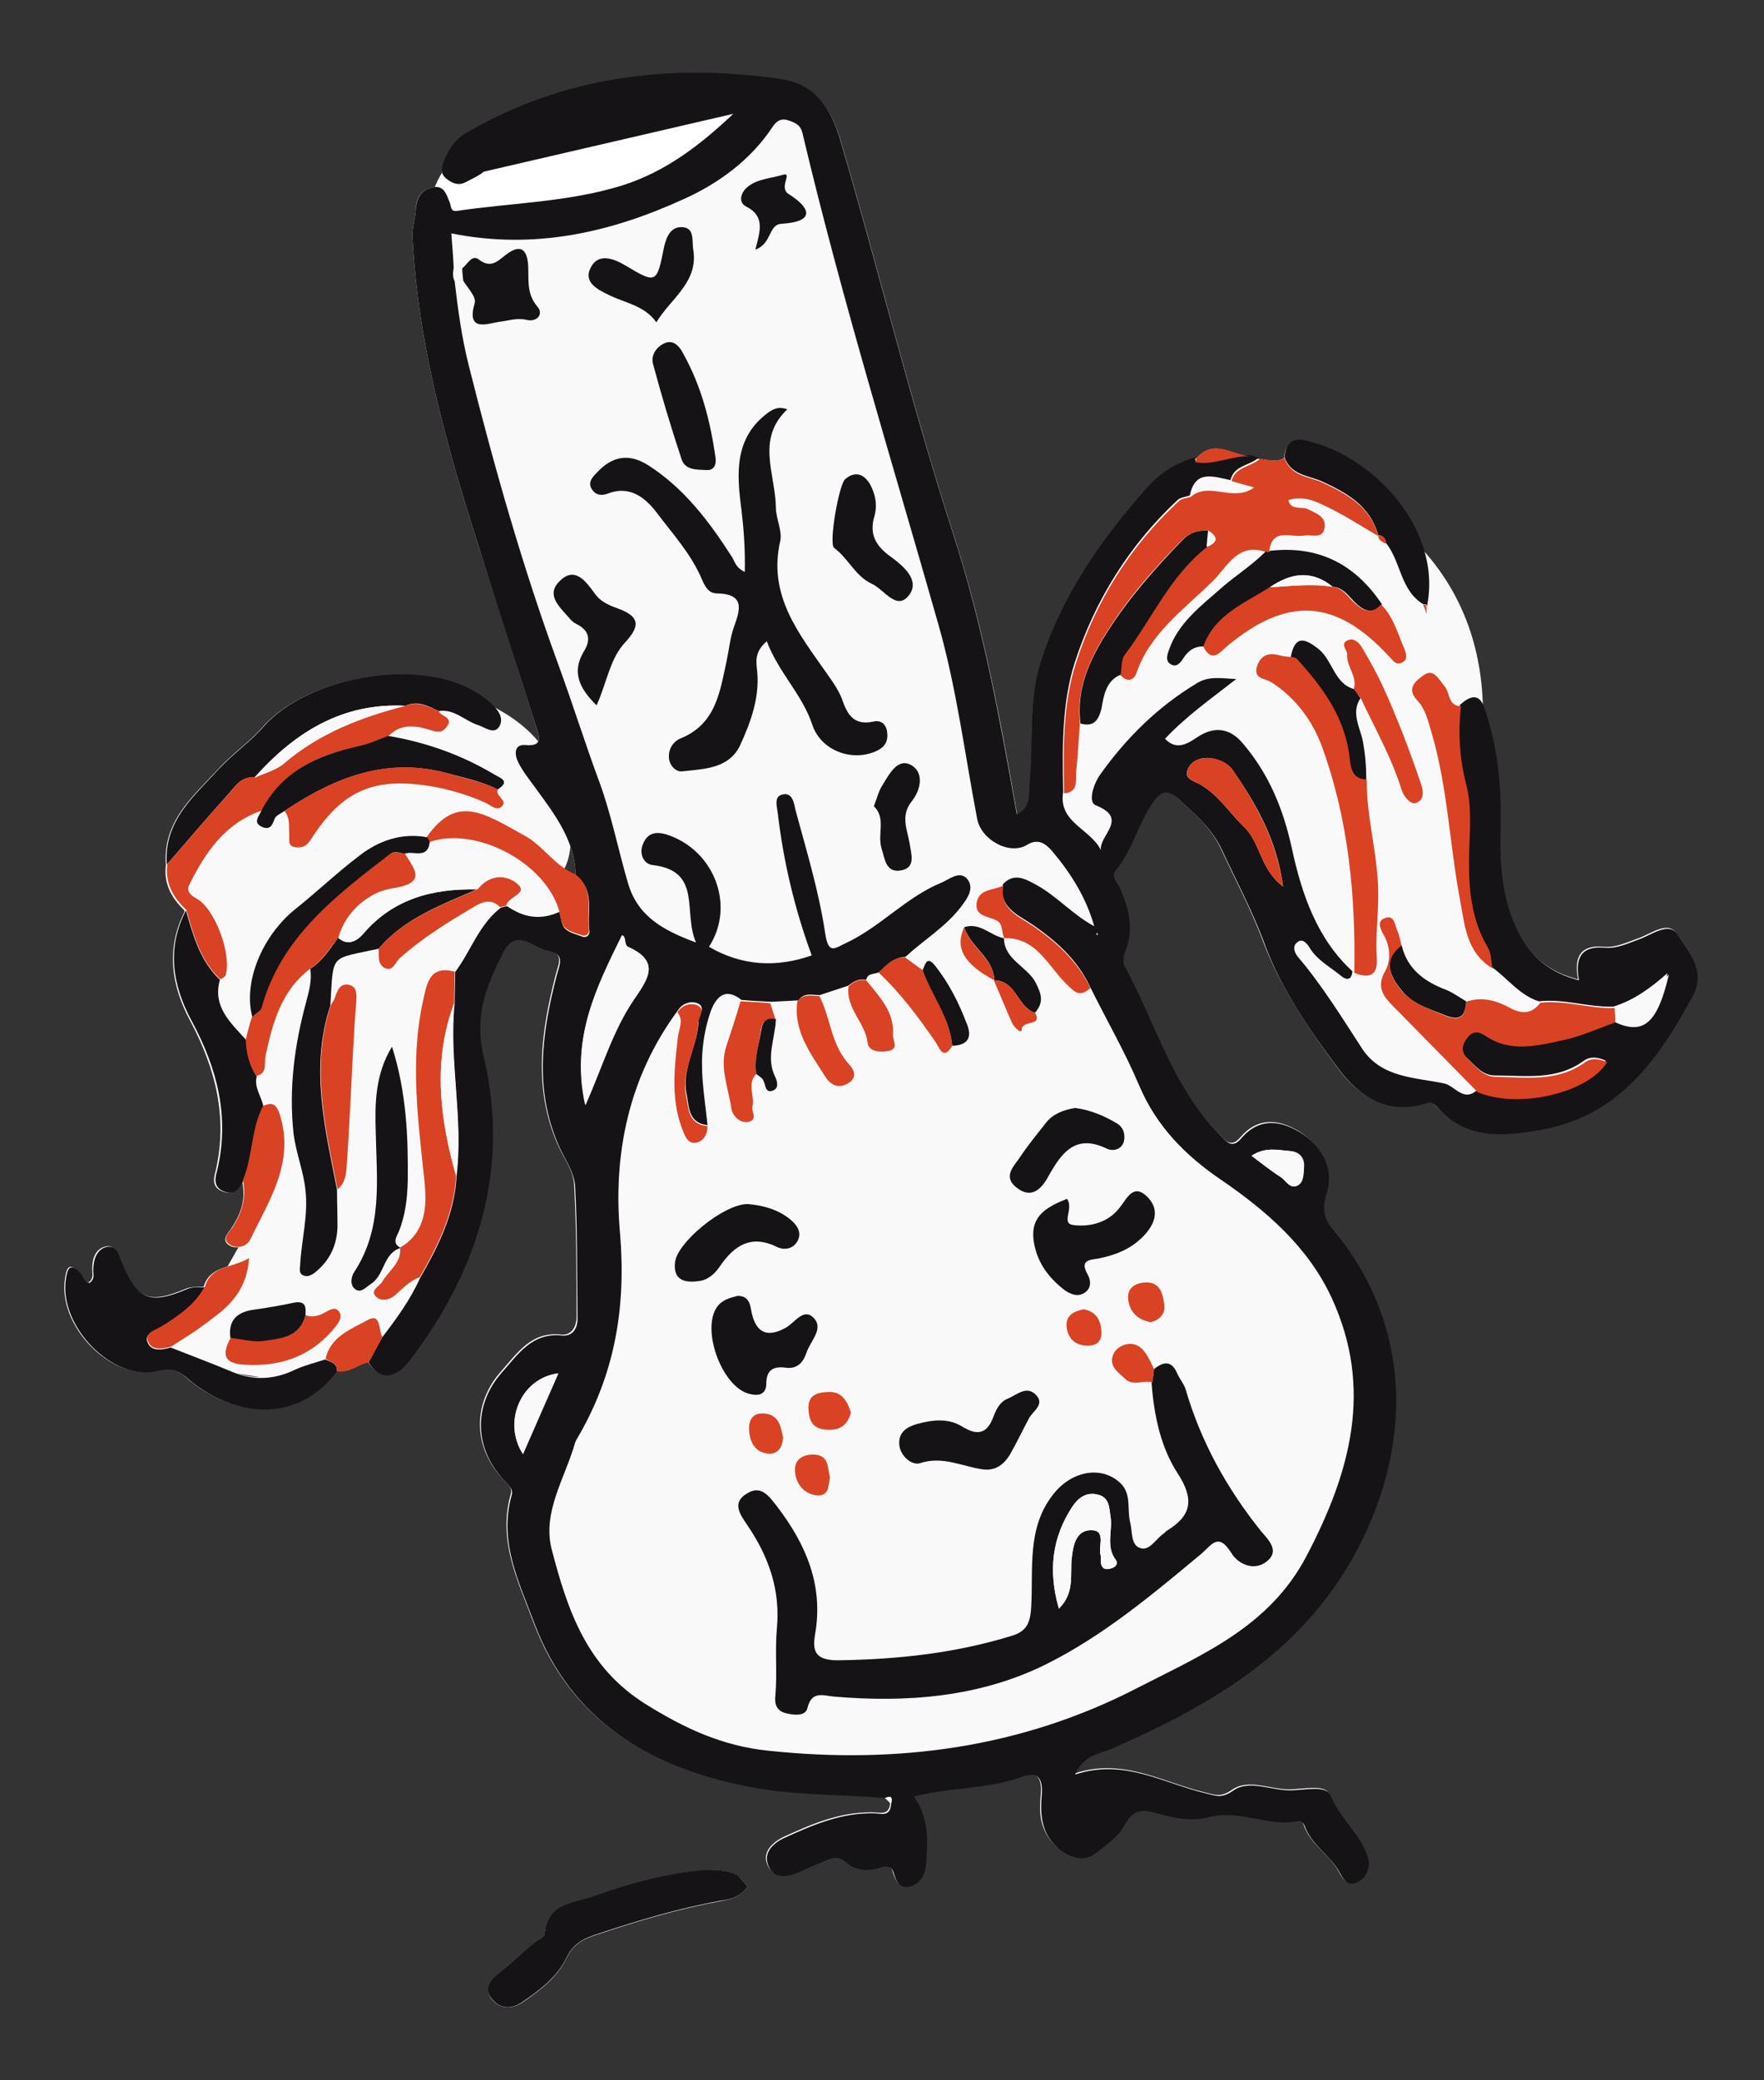 <svg xmlns="http://www.w3.org/2000/svg" xmlns:xlink="http://www.w3.org/1999/xlink" id="Calque_1" x="0px" y="0px" viewBox="0 0 369 435" style="enable-background:new 0 0 369 435;" xml:space="preserve"><rect x="0" y="0" width="369" height="435" fill="#333333" stroke="none"/><style type="text/css">	.st0{fill:#FFFFFF;}	.st1{fill:#F9F9F9;}	.st2{fill:#151315;}	.st3{fill:#D94223;}</style><g>	<path class="st0" d="M89.9,42.9c0,0,2.2-22.6,40.6-20.7s29.4-0.1,29.4-0.1l-5.7,7.7C154.2,29.8,100.5,55.1,89.9,42.9z"></path>	<path class="st1" d="M220.3,153l28-46l30.4-5.1c0,0,36.7,12.3,30.9,56.7c-5.6,42.5,18.8,49.2,18.8,49.2l-7.9,11l-10.6,13l-9.5-3.6  l-14.4-1.7l-11.5-16.6l-8.6-23.6l-20.2-27.7l-16.1,24.3l-11.6-12.3L220.3,153z"></path>	<polygon class="st1" points="47.1,219.9 116.8,183.4 103.5,197.7 97.8,209.3 99.9,240.4 82.4,283.4 61.2,289.1 36.4,285.1   31.2,278.9 45.7,268.2 55,251.8  "></polygon>	<path class="st1" d="M78.2,141.4c0,0,30.4,1.3,37.7,19.1s0.9,22.9,0.9,22.9L55,219.9l-10.8-6.5l-7.7-31.3L78.2,141.4z"></path>	<g>		<path class="st1" d="M63.9,275c0.1-1.6,0.1-3-2.2-2.5c-2.9,0.6-5.7,1.1-8.6,1.5c-3.5,0.5-5.3,2.2-4.8,5.9c-2.2,3.7-1.3,5.5,3,5.7   c7,0.3,13.1-1.5,18-6.9c1.2-1.3,2.5-2.8,1.7-4.1c-0.9-1.6-2.6,0-3.9,0.5C66,275.3,65,275.5,63.9,275z M283.2,144.1   c-4.1-1.3-4.4-5.9-7.3-8.3c-2.9-2.4-5-3.1-5.9,1.6c-0.7-0.1-1.5-0.1-2.2-0.3c-2.2-0.6-4-0.4-4.9,2.1c-1,2.9,1.7,2.7,3,3.5   c5.1,3.4,8.6,8.2,10.6,13.6c5.5,15.2,7,31.1,6.7,47.2c-7.5-6.9-10.7-16.3-12.7-25.5c-1.9-8.4-4.8-15.7-10.2-22.1   c-2.8-3.3-6.1-3.9-9.7-1.4c-2.2,1.5-4.4,2.7-6.7,0.3c4.4-4.8,9.7-8.5,14.9-12.5c-2.9-0.1-5.6-0.7-8.1,0.8   c-8.1,4.9-14.8,11.4-20.3,19.1c-1.4,1.9-2.6,5.9-1,6.5c7,2.8,0.5,6.3,1.1,9.4c-2.2-4.4-9-5.7-7.9-12.2c3-0.2,2.4-2.7,2.6-4.5   c0.4-3.4,0.5-6.8,0.8-10.2c2.8,0.8,3.8-0.6,4.3-3.2c0.5-2.7,0.9-5.8,4-7.1c1.3,1.5,2.8,1.4,3.4-0.3c2.9-8.5,10.3-13.4,16.1-19.4   c2.7-2.8,5.1-8,10.9-6c-3,3.1-6.7,5.3-9.9,8.1c-4.1,3.6-8.7,7.1-10.6,12.7c-0.4,1.2-0.6,2.3,0.4,2.9c1.2,0.7,2.1-0.4,2.6-1.2   c1.1-1.7,2.4-2.6,4.4-2.5c1.6,3.3,3.2,1.6,5,0.1c12.7-10.7,22.7-10,33.9,2c0.7,0.8,1.4,2,2.7,1.4c1.5-0.8,0.9-2.1,0.4-3.3   c-1.3-3.1-2.2-6.4-4.7-8.9c-5.6-8.5-13.3-12.4-23.5-11.2c0.6-5.1,4.6-2.8,7.3-3.3c1.6-0.3,4.1,0.9,4.3-1.8c0.2-2.1-1.9-3-3.5-3.7   c-1.4-0.6-3.5,0.5-4.1-1.9c2.9-1,5.5,0.1,7.9,1.3c3.7,1.8,7.3,4.1,10.9,6.2l0-0.1c0.1,1,0.7,1.5,1.6,1.8c3.2,4,3,10,7.9,12.9   c0.2,0.6,0.5,1.3,0.7,1.9c0-0.5,0-1,0-1.5c3.3-16.3-11.4-31.7-25.5-34.8c-2.8-0.6-4.1,0.9-4.3,3.5c-1.7,1-3.5,0.3-5.2,0.2   c-0.6-0.2-1.1-0.3-1.7-0.5c-3.8-0.1-7.7-3.9-11.4,0.3c-4,1.1-7.5,3.2-10.1,6.2c-9.7,10.9-18,22.7-22.5,37   c-2.6,8.2-1.4,16.5-2.2,24.7c-0.2,2.5,0.4,5.3-2.7,6.8c-3.5-19.8-7.1-39.5-13.3-58.6c-8.8-27.2-15.5-54.9-23.6-82.3   c-1.9-6.5-5-11.8-12.6-12.9c-23.1-3.4-45.2-0.6-65.7,11.3c-2.1,1.2-3.5,3.2-4.5,5.5c-0.6,1.4-1.2,2.8,0.3,4c1.2,1,2.5,1.6,4.1,0.8   c1.3-0.7,2.7-1.3,3.8-2.2c15.3-13.1,33.7-12.4,52.1-12.3c-6.9,6.5-14.1,12.1-23.3,15c-11.3,3.5-23,3.6-34.5,5.3   c-1.4,0.2-1.2-0.9-1.5-1.7c-0.7-1.7-1.2-3.8-3.7-3.2c-2.2,0.5-3.3,2.1-3.4,4.4c-0.1,2-0.8,4-0.7,6c1.1,22.5,7.2,43.9,14,65.2   c4,12.4,8,24.8,11.9,37.3c0.5,1.7,1.6,4.1-2.3,3.7c-2.4-0.2-2.4,2-1.5,3.6c1,1.9,2.4,3.7,3.7,5.5c4,5.5,8.2,11,8.3,18.2   c-4.2-1.6-6.5-5.8-10.3-7.9c-9-5-14.3-8.7-20.7,0.1c-5.4-1.1-10.2,0.7-14.4,3.8c-4.6,3.5-8.8,7.5-13.3,11.1c-7,5.6-11,15.4-9,22.6   c-0.4,1.6-0.8,3.2-1.3,4.7c-3.2-3.6-7-6.9-5.5-12.6c0.4-0.3,1-0.5,1.1-0.9c1.3-4.1-2.2-13.9-6.1-16c-1.5-0.8-2.1-1.7-1.5-2.9   c3.4-6.7,7.5-12.9,15.2-15.5c-0.5,1.2-2,2.6,0.2,3.5c1.7,0.7,2-0.6,2.5-1.9c0.3-0.7,1.3-1,2-1.5c1.2,1.4,0.9,3.1,1,4.7   c0.1,1.2-0.5,2.8,1.5,2.9c1.2,0.1,2.1-0.2,3-1.6c6.7-10.5,13.4-13.2,25.6-11.1c3.9,0.7,7.5,1.8,11,3.4c1.1,0.5,2.4,1.8,3.5,0.6   c1-1.2-1.5-2-0.9-3.4c2.8-1.8,0.5-2.4-0.8-3.2c-6.8-4.1-14.2-6.7-22.1-8c2.5-2.5,5.6-2.1,8.5-1.3c1.6,0.5,2.8,0.8,3.7-0.7   c1.4-2.1-1.3-2.1-1.7-3.2c3.2-0.5,5.4,2,8.1,2.9c1.5,0.5,3.4,2.1,4.5,0.4c1.2-1.9-0.4-3.8-1.9-5.1c-1.2-1.1-2.7-2-4.1-2.8   c-12-6.4-34.3-2.4-43.3,7.9c-2.8,3.2-6.4,5.6-9.2,8.7c-5.3,5.7-11.7,11-11,20.1c-0.5,3.9,1.2,7,4,9.6c-4.1,7.9-2.8,15.8,1.1,23   c5.3,10,7.9,20.2,5.3,31.4c-0.4,1.5-0.8,3.3,1.3,4.2c2.4,1,3.3-0.5,4.2-2.2c0.9,3.6-0.1,6.8-2.1,9.8c-0.6,1-2.4,2.5-0.6,3.7   c1.4,0.9,3.5,0.5,4.3-1.2c3.9-8.1,9.2-15.9,6.2-25.8c-0.7-2.3-1.4-3.1-3.6-2c-0.3-2.1-2-4-1.4-6.3c2.3-0.5,1.6-2.4,1.9-3.9   c1.4-7,3.3-13.9,9.5-18.5c0.4,2.4-0.3,4.7-0.9,7.1c-2.4,9-3.6,18-2.6,27.3c0.4,4.1,2.1,7.8,2.5,11.9c0.5,5.2-0.8,10.3-1.1,15.4   c-0.1,0.9-0.5,1.9,0.6,2.4c0.9,0.5,1.8,0,2.5-0.6c3-2.5,4.6-5.7,4.7-9.6c0-2.6-0.1-5.2-0.1-7.7c2-1.6,1.8-3.9,2-6   c0.5-7.3,0.8-14.6,1.2-21.9c0.2-3.7,0.4-7.3,0.7-11c0.1-1.5,0.3-3.3-1.3-3.8c-2-0.6-2.7,1.2-3.2,2.8c-0.2,0.5-0.5,1-0.8,1.4   c0.7-11.1-0.4-9.6,10.1-11.9c0,1.4-0.3,3.2,1.3,3.9c1.9,0.9,2.3-1.1,3.2-2c4.7-4.3,10.1-7.6,15.6-10.8c1.8-1.1,3.7-1.7,5.4,0.1   c-4.6,3.5-6.3,9.1-9.6,13.5c-5.4-1.3-5.8,2.5-6.6,6.1c-2.8,12.6-1,25.2,0.3,37.8c0.5,4.9,0.4,10.6-5.1,13.8   c-1.6-0.9-0.9-2-0.4-3.3c1.4-3.4,1.8-7,1.9-10.7c0.2-9.3-0.3-18.6-3.3-28c-3.5,5.8-3.6,11.9-3.4,17.9c0.3,10,1.6,20.1-4.5,29.2   c-0.6,0.8-1,2.7,0.2,3.6c1.3,0.9,2.3-0.4,3.3-1.1c2.8-1.9,2.5-6.3,6-7.5c0.3,3.1-2.4,4.7-3.7,7c-0.6,1-2.6,1.8-1.4,3.1   c1,1.1,2.8,0.7,4-0.2c1.7-1.4,3.1-3.1,5.2-3.8c-2,4.5-4.9,8.5-7.9,12.4c-0.9-1.4-0.2-5.2-3.2-3.5c-3.4,1.9-7.7,3.4-8.7,8.1   c-2.1,0.7-4.3,1.2-6.2,2.1c-4.4,2.1-8.7,2.4-13.2,0.5c-4.3-1.8-8.6-3.4-12.9-5.1c2.9-1.9,5.8-3.7,8.6-5.7c4.1-3,7.4-6.6,7.8-12.7   c-3.6,2.1-7.9,1.5-9.2,5.9c-1.2,0.1-2.4-0.1-3.7,0.4c-7.8,3.3-10.3,2.2-13.5-5.3c-0.7-1.6-1.1-4.1-3.4-3.5   c-2.1,0.5-2.8,2.7-2.7,4.9c0,0.9,0.3,1.8-0.8,2.6c-1.2-0.1-1.3-1.4-2-2.2c-2.1-2.2-2.6-0.7-2.9,1.3c-1.6,9.9,9.6,21.6,19.1,19.3   c3-0.7,4.4-0.2,6.5,1.7c8.5,7.3,22.1,10.2,31.1-1.6c2.5,0.4,4.4-1.4,6.6-2c2.2,3.7,5.5,3.7,8.7-0.5c14.3-18.8,20.9-40.1,15.4-63.3   c-2.1-8.8,0.6-14.9,4-21.8c2.7-5.5,6.3-1,9.4-0.5c3.8,0.7,2.4,3,1.8,5.4c-3,11.7-4.7,23.4,0.4,35.2c1.2,2.8,3.4,5.6,3.5,8.6   c0.5,9.2,0.5,18.4,0.5,27.6c0,2-1,3.9-3.2,3.7c-6.3-0.7-9.2,3.9-12.6,7.7c-6.2,7-5.8,16.4,0.9,23c0.9,0.9,1.5,1.5,1.1,2.8   c-2.7,9.7,1.6,18.1,4.8,26.7c7.6,20.2,23.5,29.7,43.6,33.9c9.8,2.1,19.8,1.8,29.7,2.6c0.4,0.4,0.9,0.8,1.3,1.3   c-0.2,2.7-2.2,1.9-3.7,1.9c-6.7-0.1-12.6,2.4-18.5,5.1c-2.5,1.2-4.7,3.3-3.4,6c1.4,2.9,4.3,2.2,6.8,1c1.7-0.8,3.4-1.5,5.1-2.2   c1.3-0.5,2.6-1.1,4,0.2c2.1,1.8,4.6,2.2,7.3,1.3c1.3-0.4,2.5-0.7,3,1.2c0.5,1.7,1.4,3.3,3.4,2.7c2.2-0.6,3.1-2.4,3.3-4.6   c0.4-4.8,0.7-9.6-2.5-14.2c7.7-1.9,15.3-1.4,22.2-4c3.9-1.4,4.8,0.4,4.5,3.9c-0.2,2.4-0.3,4.8,0.7,7.1c1.8,4.6,7.3,7.3,10.4,5   c2.3-1.8,5-3.6,6.3-6.1c1.8-3.4,3.8-3.2,6.7-2.4c3.6,1,7.3,1.7,10.9,0.8c6.4-1.7,12.4,2.3,18.8,0.8c0.3-0.1,1,0.5,1.2,1   c1.3,3.9,4.9,5.9,7,9.2c0.9,1.5,1.7,3.8,4.1,2.6c2-1,2.7-3.4,2.1-5.3c-1.6-4.9-5.8-8.2-7.9-13c-0.9-2-5.5-0.9-8.4-0.9   c-4,0-8.5-2.3-11.9,0.1c-2.4,1.7-3.7,1-5.8,0.5c-8.8-2.1-17-7.3-27.2-3.9c1.8-4.3,5.3-4.4,7.9-5.5c19.5-8.6,37.5-18.8,49-37.8   c13.1-21.7,15.2-48.7-2.9-70.7c-1.9-2.4-2.4-4.4-1.4-7.5c1.7-4.9-0.8-10-5.9-13c-4.1-2.4-8.4-2.7-11.9,1.4   c-2.1,2.5-3.3,0.5-4.7-0.9c-9.8-9.8-13.3-23.2-19.7-35c-0.4-0.8-0.2-2.2,0.1-3.2c1.8-4.5,0.8-8.7-1-12.9c-0.6-1.3-2.1-2.6-1-4   c3.6-4.4,4.7-10,8-14.5c1.6-2.2,3-2.4,4.9-0.6c3.5,3.2,7.2,6.3,9.3,10.8c3,6.5,6.4,12.8,8.9,19.6c3.6,9.5,9.4,17.9,15.4,26.1   c4.3,5.9,10.2,9.8,18.2,7.4c1-0.3,1.6-0.4,2.2,0.4c6.2,7.3,14.2,6.4,22.4,5c16.1-2.9,24.3-14.8,31.4-27.9c2.8-5.2-0.7-9.4-3.3-13   c-1.8-2.6-5.4,0.3-8.1,1.2c-2.3,0.8-4.5,1.9-6.9,1.7c-5-0.5-6.4,2.1-5.5,6.8c-6-1.5-9.9-4.7-12.5-9.7c-3.7-7-4.1-14.4-3.9-22.1   c0.2-7.8-0.5-15.5-2.7-23c-0.8-2.7-1.6-6.6-5.8-2.8c-2.9-0.1-2.1-3-3.4-4.4c-1.2-1.3-2.1-3.7-4.2-2.1c-1.6,1.1-3.8,2.7-1.3,5.3   c1.7,1.8,2.2,4.2,2.9,6.5c3.4,11.5,3.8,23.5,6,35.1c1,5.3,1.3,11.2,6.8,14.4c3.3,2.3,5.8,5.9,9.9,7.2c-1.7,2.3-3.7,2.4-6.1,1.1   c-2.9-1.6-6-2.5-9.4-1.4c-1.4-0.8-2.7-1.8-4.2-2.4c-4.6-1.7-8.1-4.3-9.3-9.3c-0.3-1-0.5-2.1-0.9-3.1c-0.6-1.2-0.6-3.5-2.6-2.7   c-1.9,0.7-0.9,2.4-0.2,3.6c1.4,2.4,1.4,5.4,0.3,7.4c-2,3.5-0.4,5.4,1.8,7.6c5.9,5.9,11.7,11.9,17.5,17.8c-2.7,2.3-4.5-1.1-6.6-1.5   c-6-1.3-13.1-1-17.2-7.2c-4.3-6.5-8.4-13.2-13.5-19.3c-0.7-0.8-1.1-2.2-0.2-3c1.2-1,2.1,0.1,2.6,1c1.6,2.6,4.2,4,6.4,5.8   c0.9,0.7,2.4,1.6,2.6-0.8c3.1,1.3,5.1,0.7,4.7-3.1c-0.4-4.3,0.2-8.6,0.3-12.9c0.1-8.3-2.5-16.2-2.4-24.4c0-2.7-0.2-5.2-0.7-7.9   c-0.5-2.8-2.7-6-0.5-9.1c3,6.4,6.5,12.5,8.6,19.3c0.4,1.4,1.9,3,3,2.7c1.6-0.5,1.7-2.2,1-4.1c-2.3-6.9-4.9-13.6-7.9-20.2   c-1.3-2.8-2.8-5.5-4.4-8.2c-0.7-1.1-1.8-2.2-3.2-1.4c-1.3,0.7,0.1,1.9,0.1,2.8C281.7,139.4,284.1,141.4,283.2,144.1z M156.4,394.5   c-0.8-0.8-1.4-1.8-2.3-2.3c-2.2-1.2-4.5-1.3-7-1c-7.8,0.7-15.2,2.7-22.5,5.3c-4.3,1.5-10.2,1.3-10.7,8.2c0,0.7-1.7,1.3-2.5,2   c-2.4,2-4.8,4-7.1,6.1c-1.6,1.4-3,3.2-1.5,5.2c1.7,2.1,4.1,2.3,6.4,0.8c3.7-2.5,7.4-5.3,9.3-9.3c1.5-3.1,3.7-4.1,6.6-5   c8.4-2.8,16.8-5.3,25.5-6.9C152.6,397.2,154.9,396.8,156.4,394.5z"></path>		<path class="st2" d="M101.2,35.9c-1.1,0.9-2.5,1.5-3.8,2.2c-1.5,0.8-2.9,0.2-4.1-0.8c-1.4-1.2-0.9-2.5-0.3-4   c1-2.3,2.4-4.3,4.5-5.5c20.5-11.9,42.6-14.6,65.7-11.3c7.6,1.1,10.7,6.4,12.6,12.9c8.1,27.4,14.8,55.1,23.6,82.3   c6.2,19.1,9.8,38.9,13.3,58.6c3.1-1.5,2.5-4.3,2.7-6.8c0.8-8.2-0.3-16.5,2.2-24.7c4.5-14.3,12.8-26.1,22.5-37   c2.7-3,6.1-5.1,10.1-6.2c-0.1,0.2-0.2,0.3-0.2,0.5c0,0.1,0.1,0.4,0.1,0.4c3.9,0.6,7.6-1.5,11.5-1.3c0.6,0.2,1.1,0.3,1.7,0.5   c-1.9,1.7-5.2,1.6-5.9,4.7c-3.5-0.7-7.4-2.3-8.5,3.2c-0.8,0.3-1.9,0.4-2.5,0.9c-10.2,9.5-17.4,21.1-21.6,34.1   c-2.7,8.5-2.6,17.9-2.4,27c-1.1,6.4,5.7,7.7,7.9,12.2c-0.5-3.1,6-6.6-1.1-9.4c-1.7-0.7-0.4-4.6,1-6.5c5.5-7.7,12.1-14.2,20.3-19.1   c2.5-1.5,5.2-0.9,8.1-0.8c-5.1,4-10.4,7.7-14.9,12.5c2.3,2.4,4.5,1.2,6.7-0.3c3.7-2.5,7-1.9,9.7,1.4c5.4,6.4,8.4,13.7,10.2,22.1   c2,9.2,5.2,18.7,12.7,25.5c0,0-0.1-0.1-0.1-0.1c-0.2,2.4-1.7,1.6-2.6,0.8c-2.2-1.8-4.9-3.2-6.4-5.8c-0.6-0.9-1.5-2-2.6-1   c-1,0.8-0.5,2.2,0.2,3c5.1,6,9.2,12.7,13.5,19.3c4.1,6.1,11.2,5.9,17.2,7.2c2.1,0.5,3.9,3.8,6.6,1.5c8.4,3.6,23.2,0.1,27.1-6.3   c-1.6-0.7-3.2-1-4.7,0.1c-5.7,4.1-12.1,3-18.5,3c-2.7,0-4.1-2.1-5.9-3.7c-1.5-1.4-1.4-2.8-0.2-4.4c1.2-1.6,2.4-1.4,3.8-0.5   c5.3,3.6,11,2.1,16.4,0.9c3.7-0.8,7.2-2.4,10.8-3.7c5.8,2.6,8.8,0.3,11.2-10c-3.6,3.2-7.1,5.7-11.3,7c-5.2,0.2-10.3-1.7-15.6-1.1   c-4.1-1.3-6.6-4.9-9.9-7.2c-0.3-1.4-0.3-3-0.9-4.2c-3.5-5.9-4.1-12.3-4-19c0.1-5.1,0.7-10.3-0.6-15.3c-1.4-5.4-1.7-10.8-1.1-16.3   c4.2-3.8,5,0.1,5.8,2.8c2.3,7.5,2.9,15.2,2.7,23c-0.2,7.6,0.2,15.1,3.9,22.1c2.7,5.1,6.6,8.2,12.5,9.7c-0.9-4.7,0.5-7.3,5.5-6.8   c2.4,0.2,4.7-0.9,6.9-1.7c2.7-0.9,6.3-3.8,8.1-1.2c2.5,3.6,6.1,7.8,3.3,13c-7.1,13-15.2,24.9-31.4,27.9c-8.2,1.5-16.2,2.3-22.4-5   c-0.7-0.8-1.2-0.7-2.2-0.4c-8,2.4-13.8-1.5-18.2-7.4c-6-8.1-11.9-16.5-15.4-26.1c-2.5-6.8-5.9-13.1-8.9-19.6   c-2.1-4.5-5.8-7.6-9.3-10.8c-1.9-1.7-3.3-1.6-4.9,0.6c-3.3,4.5-4.4,10.2-8,14.5c-1.1,1.4,0.5,2.7,1,4c1.8,4.2,2.8,8.4,1,12.9   c-0.4,1-0.6,2.4-0.1,3.2c6.4,11.8,9.9,25.1,19.7,35c1.5,1.5,2.6,3.4,4.7,0.9c3.5-4.1,7.8-3.8,11.9-1.4c5.1,2.9,7.5,8,5.9,13   c-1,3.1-0.6,5.1,1.4,7.5c18.1,22,16,48.9,2.9,70.7c-11.5,19-29.5,29.2-49,37.8c-2.7,1.2-6.1,1.3-7.9,5.5   c10.2-3.4,18.4,1.8,27.2,3.9c2.1,0.5,3.4,1.2,5.8-0.5c3.3-2.4,7.9-0.1,11.9-0.1c2.9,0,7.5-1.1,8.4,0.9c2.1,4.8,6.3,8.1,7.9,13   c0.6,1.9,0,4.2-2.1,5.3c-2.4,1.2-3.2-1.1-4.1-2.6c-2.1-3.3-5.7-5.4-7-9.2c-0.1-0.4-0.8-1-1.2-1c-6.3,1.4-12.4-2.5-18.8-0.8   c-3.7,1-7.4,0.2-10.9-0.8c-2.9-0.8-5-0.9-6.7,2.4c-1.3,2.5-4,4.3-6.3,6.1c-3.1,2.4-8.6-0.4-10.4-5c-0.9-2.3-0.9-4.7-0.7-7.1   c0.3-3.6-0.6-5.4-4.5-3.9c-7,2.5-14.5,2-22.2,4c3.2,4.6,2.9,9.4,2.5,14.2c-0.2,2.2-1.1,4-3.3,4.6c-2.1,0.6-3-1.1-3.4-2.7   c-0.5-1.8-1.7-1.6-3-1.2c-2.7,0.9-5.2,0.5-7.3-1.3c-1.5-1.3-2.7-0.7-4-0.2c-1.7,0.7-3.4,1.4-5.1,2.2c-2.5,1.2-5.5,1.9-6.8-1   c-1.3-2.8,0.9-4.9,3.4-6c5.9-2.7,11.8-5.2,18.5-5.1c1.5,0,3.5,0.9,3.7-1.9c0.4-1.4,0.1-1.9-1.3-1.3c-9.9-0.8-19.9-0.5-29.7-2.6   c-20.1-4.2-36-13.8-43.6-33.9c-3.2-8.6-7.5-17-4.8-26.7c0.4-1.2-0.3-1.9-1.1-2.8c-6.7-6.6-7.1-16-0.9-23c3.4-3.8,6.3-8.4,12.6-7.7   c2.3,0.2,3.3-1.7,3.2-3.7c-0.1-9.2,0-18.4-0.5-27.6c-0.2-3-2.3-5.8-3.5-8.6c-5.1-11.8-3.4-23.5-0.4-35.2c0.6-2.4,2-4.7-1.8-5.4   c-3.2-0.6-6.7-5-9.4,0.5c-3.4,6.8-6.1,13-4,21.8c5.5,23.2-1.1,44.5-15.4,63.3c-3.2,4.2-6.5,4.2-8.7,0.5c1-1.8,1.9-3.6,2.9-5.3   c3-3.9,5.9-7.9,7.9-12.4c3.8-6.6,7.2-13.4,7.6-21.2c1.5-12-1.6-24-0.4-36.1c0-2.2,0.1-4.4,0.1-6.6c3.3-4.4,5-10,9.6-13.5   c0.4-0.1,0.8-0.2,1.3-0.3c3.4,2.4,7,3,10.9,1.2c0.4,1.2,0.4,2.7,1.2,3.5c0.9,0.9,2.4,1.2,3.7,1.7c0.9,0.3,1.5-0.5,1.4-1.2   c-0.6-4,1.3-8.6-2.9-11.6c-0.1-7.3-4.3-12.7-8.3-18.2c-1.3-1.8-2.7-3.5-3.7-5.5c-0.8-1.6-0.9-3.8,1.5-3.6c3.9,0.4,2.8-2,2.3-3.7   c-3.9-12.4-8-24.8-11.9-37.3c-6.8-21.3-12.9-42.7-14-65.2c-0.1-2,0.6-4,0.7-6c0.2-2.3,1.2-3.9,3.4-4.4c2.5-0.6,3,1.5,3.7,3.2   c0.3,0.8,0.1,1.9,1.5,1.7c11.5-1.7,23.2-1.8,34.5-5.3c9.2-2.9,16.4-8.5,23.3-15 M95.1,58.8c0.7,6,1.5,11.9,3,17.8   c5.3,21.1,11.2,41.9,18.7,62.4c3,8.2,5.6,16.5,8.6,24.6c2.5,6.8,3.9,14.1,6,21.2c2,6.7,7.1,9.7,14.2,12.3   c-2.8-6.3,1.4-15-9.1-16.2c-1.8-0.2-2.9-2.3-2-4.4c0.9-2.2,2.5-2.7,4.9-2c10,3.2,14.5,14.9,8.9,23.5c6.9,4,14.1,4.4,21.5,1.8   c-3.6-9.8-5.9-19.6-7.1-29.7c-0.1-1.2-0.9-3.4,0.8-3.9c2.3-0.7,2.6,1.8,2.9,3.2c2.3,8.5,4.9,17,6.2,25.7c0.7,4.8,2.1,3.1,4.6,2   c7.1-3.4,12.4-9.5,19.7-12.5c1.7-0.7,3.9-2.7,5.5-0.7c1.5,2-0.2,4.2-1.5,5.9c-3.2,4.1-7.7,6.8-11.5,10.3c-2.4,0.1-3.9,1.7-5.5,3.2   c-0.9,0.5-2.4,0.1-2.7,1.6c-1.5-0.3-2.6,0.3-3.7,1.2c-2,0.7-4,1.3-6,2c-1.6,0-3.3-0.6-4.5,1.1c-1.9,0.1-3.8,0.2-5.7,0.3   c-2.1-0.1-4.1-0.2-6.2-0.4c-3.4-2.7-5.3-0.6-6.4,2.3c-1,2.8-1.6,5.9-1.8,9c-0.3,5,0.6,9.9,1.1,14.9c-4.1-0.5-3.8-3.8-4.4-6.6   c-1-5.3,2.3-9.9,2.5-15c0-1.3,1.7-3.1-0.2-3.9c-1.3-0.5-3.1-0.1-4.1,1.5c-10.3,13.9-13.6,30.1-12.1,46.6   c1.3,15.6-1.1,29.5-8.9,42.8c-0.2,0.3-0.4,0.7-0.5,1c-2.1,7.4-6.9,14.5-4.9,22.3c3.3,12.6,7.2,24.6,19.7,32.4   c8.2,5.1,16,8.7,25.5,9.7c27.1,2.9,53.1-0.6,77.3-13.1c13.4-6.9,27.6-12.7,35.4-27.6c9.2-17.5,14-35,5.3-53.9   c-4.9-10.7-13.7-18.3-23.2-24.8c-7.5-5.1-13.5-11.2-17.1-19.7c-3-7.1-6.9-13.8-10.3-20.7c-2.7-5.7-7.2-9.7-12.4-13.2   c-2.9-1.9-6.7-3.5-5.8-8.2c2.3-2.4,4.5-1.2,6.9,0.1c4.4,2.4,7.7,6.3,12.2,8.7c-1.7-6-4.9-11.1-8.8-15.7c-1.3-1.5-2.9-2.8-5.3-1.3   c-3.7,2.2-9.6-1.1-10.4-5.5c-2.6-13.6-4.3-27.3-8.1-40.6c-9.7-34.1-20.2-68-28.4-102.6c-0.4-1.9-1.5-2.3-2.9-2.8   c-1.4-0.5-2.4-0.1-3.3,1.2c-4.6,7-11.3,11.9-18.6,15.2c-15.3,7-31.3,10.7-48.7,7.2c0.2,2.5,0.4,4.8,0.5,7.2   C94.7,57.1,94.7,58,95.1,58.8z M130.1,195.6c-5.3,10.8-10.8,21.5-7.7,35.5c3.6-8.2,5.8-15.7,10.1-22c3-4.3,5.8-8-1.2-11.1   C130.5,197.6,131.1,195.8,130.1,195.6z M268.4,185.4c-1.3-9.8-5.6-17.2-10.5-24.3c-1-1.5-3.1-2.5-5.3-2.6c-1.8,0-3.4,0.7-4.1,2.3   c-1,2,1.3,2.6,2.3,3.1c4,2.2,6.3,6,9.5,9.1C263.7,176.3,263.6,181.8,268.4,185.4z M116.8,287.2c-7.8,0.9-11.7,10.1-7.4,16.9   C111.8,298.6,114.2,293.1,116.8,287.2z M261.8,241.7c2.3,1.7,4.1,3.2,6.1,4.4c1.1,0.7,2,2.7,3.6,1.8c1.3-0.7,1.2-2.6,1.3-4   c0.1-1.9-1.1-3.1-3-3.2C267.2,240.5,264.7,239.8,261.8,241.7z M229.5,195.1l-0.2,0.3l0.3,0L229.5,195.1z"></path>		<path class="st3" d="M222.6,165.9c-0.2-9.1-0.3-18.5,2.4-27c4.1-13,11.4-24.7,21.6-34.1c0.6-0.6,1.6-0.6,2.5-0.9   c3.8-3.3,8.7,1.2,13.2-1.9c-2-0.6-3.3-0.9-4.7-1.3c0.7-3.1,4-3,5.9-4.7c1.7,0.1,3.5,0.7,5.2-0.2c1.3,3.8,5,3.8,7.9,5.1   c5.2,2.4,10.1,5.1,11.7,11.2c-3.6-2.1-7.1-4.4-10.9-6.2c-2.4-1.2-5-2.3-7.9-1.3c0.6,2.3,2.8,1.2,4.1,1.9c1.7,0.8,3.8,1.6,3.5,3.7   c-0.3,2.7-2.7,1.5-4.3,1.8c-2.7,0.5-6.7-1.8-7.3,3.3c-0.2,0.3-0.5,0.4-0.8,0.1c-5.8-2-8.1,3.3-10.9,6   c-5.9,5.9-13.2,10.9-16.1,19.4c-0.6,1.7-2.1,1.8-3.4,0.3c0.3-1.4,0.1-3.2,0.9-4.2c5.7-7.5,9.6-16.5,17.2-22.5   c2.3-0.9,2.5-2,0.3-3.4c-2.1-0.2-4,0.5-5.5,2c-5.7,5.8-11.1,11.9-15.5,18.9c-3.8,5.9-6.6,12.1-5.8,19.4c-0.3,3.4-0.4,6.8-0.8,10.2   C225,163.2,225.6,165.7,222.6,165.9z"></path>		<path class="st2" d="M70.5,286.8c-9,11.8-22.6,8.9-31.1,1.6c-2.2-1.9-3.5-2.4-6.5-1.7c-9.4,2.3-20.7-9.5-19.1-19.3   c0.3-2,0.8-3.5,2.9-1.3c0.7,0.7,0.8,2,2,2.2c1.2-0.8,0.8-1.8,0.8-2.6c0-2.2,0.7-4.4,2.7-4.9c2.3-0.6,2.7,1.9,3.4,3.5   c3.2,7.5,5.7,8.6,13.5,5.3c1.3-0.6,2.5-0.3,3.7-0.4c-2.1,3.8-5.5,6.1-9,8.3c-1.2,0.8-3.8,1.3-2.9,3.3c0.8,1.9,3,1.5,4.8,1   c4.3,1.7,8.6,3.3,12.9,5.1c4.5,1.9,8.9,1.6,13.2-0.5c2-0.9,4.1-1.4,6.2-2.1C69.2,284.8,70.6,285.1,70.5,286.8z"></path>		<path class="st2" d="M34.9,180.8c-0.7-9.1,5.7-14.3,11-20.1c2.9-3.1,6.4-5.5,9.2-8.7c9-10.3,31.3-14.3,43.3-7.9   c1.5,0.8,2.9,1.7,4.1,2.8c1.5,1.3,3.1,3.2,1.9,5.1c-1.1,1.7-3.1,0-4.5-0.4c-2.7-0.9-4.9-3.4-8.1-2.9c-2.2-1-4.4-2.3-7-1.1   c-13.2-0.7-23.2,5.6-31.6,15c-2.6-0.3-3.9,1.7-5.3,3.3C43.5,170.8,39.2,175.8,34.9,180.8z"></path>		<path class="st2" d="M79.2,198.4c-10.4,2.3-9.4,0.8-10.1,11.9c-4.3,13-1.1,25.7,1.4,38.5c0,2.6,0.1,5.2,0.1,7.7   c-0.1,3.9-1.6,7.1-4.7,9.6c-0.8,0.6-1.6,1-2.5,0.6c-1-0.5-0.6-1.5-0.6-2.4c0.3-5.1,1.7-10.2,1.1-15.4c-0.4-4-2-7.8-2.5-11.9   c-1-9.4,0.2-18.4,2.6-27.3c0.6-2.3,1.3-4.6,0.9-7.1c2.5-1.6,4.1-4.1,5.8-6.5c2,1.8,3.8,0.8,5.1-0.8c6.3-7.4,14.6-9.5,23.9-9.3   C92.5,189.2,84.7,191.9,79.2,198.4z"></path>		<path class="st2" d="M156.4,394.5c-1.5,2.3-3.8,2.7-5.8,3c-8.7,1.6-17.1,4.1-25.5,6.9c-2.8,0.9-5.1,1.9-6.6,5   c-1.9,4-5.6,6.8-9.3,9.3c-2.3,1.6-4.7,1.4-6.4-0.8c-1.6-2-0.2-3.8,1.5-5.2c2.4-2,4.7-4.1,7.1-6.1c0.8-0.7,2.4-1.3,2.5-2   c0.5-6.9,6.4-6.6,10.7-8.2c7.3-2.6,14.8-4.6,22.5-5.3c2.4-0.2,4.8-0.1,7,1C155,392.7,155.6,393.7,156.4,394.5z"></path>		<path class="st3" d="M322.2,209.7c5.3-0.6,10.4,1.3,15.6,1.1c0,1,0.1,2,0.1,3c-3.6,1.3-7.1,2.9-10.8,3.7   c-5.5,1.2-11.2,2.7-16.4-0.9c-1.4-0.9-2.6-1.1-3.8,0.5c-1.2,1.6-1.3,2.9,0.2,4.4c1.7,1.6,3.1,3.7,5.9,3.7c6.3,0.1,12.8,1.1,18.5-3   c1.5-1.1,3.1-0.7,4.7-0.1c-3.9,6.5-18.7,9.9-27.1,6.3c-5.8-5.9-11.7-11.9-17.5-17.8c-2.2-2.2-3.8-4.1-1.8-7.6   c1.1-2,1.1-4.9-0.3-7.4c-0.7-1.2-1.6-3,0.2-3.6c2-0.8,2.1,1.5,2.6,2.7c0.5,1,0.6,2.1,0.9,3.1c-4,3.1-2.5,6.4,0,9.4   c2.3,2.7,5.6,3.7,8.8,5.1c3.3,1.4,4.5,0.5,4.7-2.8c3.4-1.2,6.5-0.2,9.4,1.4C318.5,212.1,320.5,212,322.2,209.7z"></path>		<path class="st3" d="M84.8,147.6c2.6-1.1,4.8,0.2,7,1.1c0.4,1.2,3.1,1.2,1.7,3.2c-1,1.5-2.2,1.2-3.7,0.7c-2.9-0.9-6-1.3-8.5,1.3   c-2,0.7-4,1.7-6.1,2.1c-8.6,1.8-16.1,5.2-20.4,13.5c-7.7,2.6-11.8,8.7-15.2,15.5c-0.6,1.2,0,2.1,1.5,2.9c3.9,2.1,7.4,11.8,6.1,16   c-0.1,0.4-0.7,0.6-1.1,0.9c-4.2-3.9-5.6-9.2-7.1-14.5c-2.8-2.6-4.5-5.6-4-9.6c4.3-5,8.6-10,13-14.9c1.4-1.6,2.7-3.5,5.3-3.3   c2.1-1,4.6-1.6,6.3-3.1C66.9,153.2,75.6,149.9,84.8,147.6z"></path>		<path class="st2" d="M38.9,190.4c1.5,5.2,2.9,10.5,7.1,14.5c-1.6,5.7,2.3,9,5.5,12.6c0.1,2.7,0.7,5.3,2.2,7.6   c-0.6,2.3,1,4.2,1.4,6.3c-2.6,4.9-2.1,10.5-4.2,15.5c-0.9,1.7-1.8,3.2-4.2,2.2c-2.1-0.9-1.7-2.8-1.3-4.2   c2.7-11.2,0.1-21.4-5.3-31.4C36.1,206.1,34.8,198.3,38.9,190.4z"></path>		<path class="st3" d="M283.2,203.4c0,0,0.1,0.1,0.1,0.1c0.3-16.1-1.2-32-6.7-47.2c-2-5.5-5.5-10.3-10.6-13.6c-1.3-0.9-4-0.6-3-3.5   c0.9-2.5,2.7-2.7,4.9-2.1c0.7,0.2,1.4,0.2,2.2,0.3c0,0-0.1-0.1-0.1-0.1c0.4,0.1,0.9,0.3,1.3,0.4c5.5,5.9,10.1,12.2,11.1,20.6   c0.2,1.7,0.3,4.7,3.5,4.7c-0.1,8.2,2.5,16.1,2.4,24.4c0,4.3-0.6,8.6-0.3,12.9C288.3,204.1,286.3,204.7,283.2,203.4z"></path>		<path class="st3" d="M95.4,245.9c-0.4,7.8-3.8,14.6-7.6,21.2c-2.1,0.7-3.6,2.4-5.2,3.8c-1.2,1-3,1.3-4,0.2   c-1.2-1.3,0.8-2.1,1.4-3.1c1.3-2.3,4-3.9,3.7-7c0,0,0-0.1,0-0.1c5.5-3.2,5.6-8.9,5.1-13.8c-1.3-12.6-3.1-25.2-0.3-37.8   c0.8-3.6,1.3-7.5,6.6-6.1c0,2.2-0.1,4.4-0.1,6.6C90.5,221.8,92,233.9,95.4,245.9z"></path>		<path class="st2" d="M83.7,260.9c0,0,0,0.1,0,0.1c-3.6,1.2-3.2,5.6-6.1,7.5c-1.1,0.7-2.1,2-3.3,1.1c-1.2-0.9-0.8-2.7-0.2-3.6   c6-9.1,4.7-19.2,4.5-29.2c-0.2-6.1-0.1-12.2,3.4-17.9c3,9.4,3.4,18.7,3.3,28c-0.1,3.7-0.5,7.3-1.9,10.7   C82.8,258.9,82.1,260,83.7,260.9z"></path>		<path class="st2" d="M288.3,111.9c-1.7-6.1-6.5-8.8-11.7-11.2c-2.9-1.3-6.6-1.3-7.9-5.1c0.2-2.6,1.5-4.2,4.3-3.5   c14.1,3,28.8,18.5,25.5,34.7c-0.1-0.4-0.3-0.5-0.7-0.4c-4.9-2.9-4.7-8.9-7.9-12.9C289.8,112.6,289.3,112,288.3,111.9L288.3,111.9z   "></path>		<path class="st3" d="M53.6,225c-1.5-2.3-2.1-4.9-2.2-7.6c0.4-1.6,0.8-3.2,1.3-4.7c0.7-0.6,1.7-1.1,1.9-1.9   c4.1-14.9,15.6-23.5,27-32.3c1.1-0.8,2,0.1,3.1,0c2.3,3.7,4.5,6.2-2.8,7.3c-4.4,0.7-9.5,4.5-11.1,10.2c-1.8,2.3-3.3,4.8-5.8,6.5   c-6.2,4.6-8,11.5-9.5,18.5C55.3,222.6,55.9,224.5,53.6,225z"></path>		<path class="st3" d="M305.6,147.7c-0.6,5.5-0.3,10.9,1.1,16.3c1.3,5,0.7,10.2,0.6,15.3c-0.1,6.7,0.5,13.1,4,19   c0.7,1.2,0.6,2.8,0.9,4.2c-5.5-3.3-5.8-9.1-6.8-14.4c-2.2-11.7-2.6-23.7-6-35.1c-0.7-2.3-1.2-4.7-2.9-6.5   c-2.5-2.6-0.2-4.2,1.3-5.3c2.1-1.5,3.1,0.8,4.2,2.1C303.4,144.6,302.7,147.6,305.6,147.7z"></path>		<path class="st2" d="M264.8,115.3c0.3,0.3,0.6,0.2,0.8-0.1c10.2-1.2,17.9,2.8,23.5,11.2c-1.7,1.9-3.4,1.6-5.2,0   c-1.6-1.4-2.7-3.5-5.1-3.7c-4.4-3.6-8.7-2.8-13,0.1c-5.3,3.4-11.5,5.8-13.9,12.4c-2-0.1-3.3,0.8-4.4,2.5c-0.5,0.8-1.4,2-2.6,1.2   c-1.1-0.6-0.8-1.8-0.4-2.9c1.9-5.6,6.5-9.1,10.6-12.7C258.1,120.6,261.7,118.4,264.8,115.3z"></path>		<path class="st2" d="M54.7,169.5c4.3-8.3,11.8-11.6,20.4-13.5c2.1-0.4,4.1-1.4,6.1-2.1c7.8,1.3,15.2,3.9,22.1,8   c1.3,0.8,3.6,1.4,0.8,3.2c-3.1-1.6-6.5-2.3-9.8-3.2c-13.1-3.8-24.2,0.6-34.8,7.7c-0.7,0.5-1.7,0.9-2,1.5c-0.5,1.3-0.9,2.5-2.5,1.9   C52.7,172.1,54.2,170.7,54.7,169.5z"></path>		<path class="st2" d="M226,151.3c-0.9-7.3,2-13.5,5.8-19.4c4.4-6.9,9.8-13,15.5-18.9c1.4-1.5,3.3-2.2,5.5-2   c-0.1,1.1-0.2,2.2-0.3,3.4c-7.7,6-11.5,15-17.2,22.5c-0.8,1-0.6,2.8-0.9,4.2c-3.1,1.3-3.5,4.4-4,7.1   C229.8,150.6,228.8,152.1,226,151.3z"></path>		<path class="st3" d="M251.7,135.2c2.4-6.7,8.6-9,13.9-12.4c4.3-0.2,8.6-0.8,13-0.1c2.4,0.2,3.5,2.4,5.1,3.7c1.8,1.6,3.5,1.9,5.2,0   c2.5,2.5,3.4,5.8,4.7,8.9c0.5,1.2,1.1,2.6-0.4,3.3c-1.2,0.6-1.9-0.6-2.7-1.4c-11.1-12-21.2-12.6-33.9-2   C254.9,136.8,253.4,138.5,251.7,135.2z"></path>		<path class="st3" d="M120.3,182.8c4.2,3.1,2.3,7.7,2.9,11.6c0.1,0.7-0.5,1.5-1.4,1.2c-1.3-0.4-2.8-0.8-3.7-1.7   c-0.8-0.8-0.8-2.3-1.2-3.5c-2.8-10-17.4-17.7-27.1-14.3c-0.2-0.4-0.4-0.7-0.5-1.1c6.3-8.9,11.7-5.1,20.7-0.1   C113.8,177.1,116.2,181.2,120.3,182.8z"></path>		<path class="st2" d="M89.4,175.1c0.2,0.4,0.4,0.7,0.5,1.1c-0.5,3.5-3.4,1.7-5.1,2.3c-1,0.1-2-0.8-3.1,0   c-11.4,8.8-22.9,17.4-27,32.3c-0.2,0.7-1.3,1.2-1.9,1.9c-2-7.2,2-17,9-22.6c4.5-3.6,8.7-7.6,13.3-11.1   C79.2,175.8,84,174.1,89.4,175.1z"></path>		<path class="st3" d="M59.5,169.6c10.6-7.1,21.7-11.6,34.8-7.7c3.3,1,6.7,1.6,9.8,3.2c-0.5,1.4,2,2.2,1,3.4   c-1.1,1.3-2.4-0.1-3.5-0.6c-3.5-1.6-7.2-2.7-11-3.4c-12.2-2.1-18.9,0.6-25.6,11.1c-0.9,1.4-1.8,1.7-3,1.6c-2-0.1-1.4-1.8-1.5-2.9   C60.4,172.7,60.7,171,59.5,169.6z"></path>		<path class="st3" d="M70.6,248.7c-2.5-12.7-5.7-25.5-1.4-38.5c0.3-0.5,0.6-0.9,0.8-1.4c0.5-1.6,1.2-3.4,3.2-2.8   c1.6,0.5,1.4,2.3,1.3,3.8c-0.3,3.6-0.5,7.3-0.7,11c-0.4,7.3-0.7,14.6-1.2,21.9C72.4,244.8,72.6,247.1,70.6,248.7z"></path>		<path class="st3" d="M50.8,246.8c2.1-5,1.7-10.6,4.2-15.5c2.2-1,2.9-0.2,3.6,2c3,9.9-2.3,17.7-6.2,25.8c-0.8,1.7-2.9,2.1-4.3,1.2   c-1.9-1.2-0.1-2.7,0.6-3.7C50.6,253.6,51.6,250.4,50.8,246.8z"></path>		<path class="st3" d="M283.2,144.1c0.8-2.7-1.6-4.7-1.4-7.3c0-0.9-1.4-2-0.1-2.8c1.4-0.8,2.5,0.3,3.2,1.4c1.6,2.7,3.1,5.4,4.4,8.2   c3,6.6,5.6,13.4,7.9,20.2c0.7,1.9,0.6,3.6-1,4.1c-1.1,0.4-2.5-1.2-3-2.7c-2.1-6.8-5.6-12.9-8.6-19.3   C284.1,145.4,283.7,144.8,283.2,144.1z"></path>		<path class="st3" d="M35.8,281.6c-1.8,0.5-4,0.9-4.8-1c-0.9-2,1.7-2.5,2.9-3.3c3.5-2.2,6.9-4.5,9-8.3c1.3-4.4,5.7-3.8,9.2-5.9   c-0.4,6.2-3.7,9.8-7.8,12.7C41.6,278,38.6,279.8,35.8,281.6z"></path>		<path class="st2" d="M283.2,144.1c0.5,0.6,0.9,1.3,1.4,1.9c-2.1,3.1,0,6.3,0.5,9.1c0.5,2.7,0.7,5.2,0.7,7.9   c-3.2,0-3.3-3.1-3.5-4.7c-1-8.4-5.7-14.7-11.1-20.6c-0.4-0.1-0.9-0.3-1.3-0.4c0,0,0.1,0.1,0.1,0.1c0.9-4.6,2.9-4,5.9-1.6   C278.8,138.2,279.1,142.9,283.2,144.1z"></path>		<path class="st3" d="M79.2,198.4c5.5-6.5,13.2-9.1,20.6-12.4c2.5-3.2,6.1-3.3,8.5-1.1c2.3,2-2.1,2.6-2.4,4.5   c-0.4,0.1-0.8,0.2-1.3,0.3c-1.8-1.8-3.6-1.2-5.4-0.1c-5.4,3.2-10.8,6.5-15.6,10.8c-0.9,0.8-1.4,2.9-3.2,2   C78.9,201.5,79.3,199.8,79.2,198.4z"></path>		<path class="st3" d="M63.9,275c1.1,0.5,2.1,0.3,3.2-0.1c1.3-0.5,2.9-2.1,3.9-0.5c0.8,1.3-0.6,2.8-1.7,4.1c-4.9,5.4-11,7.3-18,6.9   c-4.3-0.2-5.1-1.9-3-5.7c2.4,0.2,4.8,1,7.1,0.6C58.8,279.8,62.8,279.6,63.9,275z"></path>		<path class="st2" d="M63.9,275c-1.1,4.6-5.1,4.9-8.6,5.4c-2.3,0.4-4.7-0.4-7.1-0.6c-0.5-3.6,1.3-5.4,4.8-5.9   c2.9-0.4,5.8-0.9,8.6-1.5C64,272,64,273.4,63.9,275z"></path>		<path class="st2" d="M306.7,209.4c-0.2,3.3-1.4,4.2-4.7,2.8c-3.2-1.3-6.6-2.3-8.8-5.1c-2.5-3-4-6.3,0-9.4c1.2,5,4.8,7.6,9.3,9.3   C304,207.6,305.3,208.6,306.7,209.4z"></path>		<path class="st3" d="M70.5,286.8c0.1-1.7-1.3-2-2.4-2.6c1-4.7,5.3-6.2,8.7-8.1c3-1.7,2.3,2.1,3.2,3.5c-1,1.8-1.9,3.6-2.9,5.3   C74.9,285.4,73,287.2,70.5,286.8z"></path>		<path class="st3" d="M261.7,95.4c-3.9-0.2-7.5,1.9-11.5,1.3c-0.1,0-0.1-0.3-0.1-0.4c0-0.2,0.1-0.3,0.2-0.5   C254,91.5,257.9,95.3,261.7,95.4z"></path>		<path class="st3" d="M297.7,126.5c0.4-0.1,0.6,0,0.7,0.4c0,0.5,0,1,0,1.5C298.2,127.8,298,127.1,297.7,126.5z"></path>		<path class="st3" d="M288.3,111.9c1.1,0.1,1.6,0.7,1.6,1.8C289,113.3,288.3,112.9,288.3,111.9z"></path>		<path class="st1" d="M106,189.4c0.3-1.9,4.6-2.5,2.4-4.5c-2.5-2.1-6-2.1-8.5,1.1c-9.2-0.2-17.6,1.9-23.9,9.3   c-1.3,1.5-3.1,2.5-5.1,0.8c1.6-5.7,6.6-9.5,11.1-10.2c7.4-1.1,5.1-3.7,2.8-7.3c1.8-0.6,4.7,1.2,5.1-2.3   c9.7-3.4,24.3,4.3,27.1,14.3C113.1,192.3,109.5,191.8,106,189.4z"></path>		<path class="st1" d="M130.1,195.6c0.9,0.1,0.4,2,1.3,2.4c6.9,3.1,4.1,6.8,1.2,11.1c-4.3,6.3-6.5,13.8-10.1,22   C119.3,217.2,124.8,206.4,130.1,195.6z"></path>		<path class="st3" d="M268.4,185.4c-4.8-3.6-4.7-9-8.1-12.4c-3.1-3-5.4-6.8-9.5-9.1c-1-0.5-3.2-1.1-2.3-3.1   c0.7-1.6,2.3-2.3,4.1-2.3c2.2,0,4.2,1,5.3,2.6C262.7,168.1,267,175.6,268.4,185.4z"></path>		<path class="st3" d="M158.2,224.6c-2,2-0.3,4.5-0.8,6.8c-0.3,1.1,1.2,2.7-0.8,3.2c-2,0.4-3.4-1.5-3.6-2.7c-0.6-4.4-2.6-8.7-1-13.3   c1-3,2-6.1,2.9-9.2c2.1,0.1,4.1,0.2,6.2,0.4c0.4,1.1,0.8,2.3,1.1,3.4c-1.6-0.2-2.6,0-3,2C158.8,218.3,157.7,221.4,158.2,224.6z"></path>		<path class="st3" d="M210.1,196.2c-0.7-1.2-0.1-3-1.8-3.8c-1.7-0.8-4.4-0.8-4-3.6c0.5-3,3.6-2.6,5.6-3.6c-0.9,4.7,2.9,6.3,5.8,8.2   c5.2,3.5,9.6,7.5,12.4,13.2c-2.2,2-3.2,1-5.1-0.9C219.2,202,216.8,196,210.1,196.2L210.1,196.2z"></path>		<path class="st3" d="M199.2,218.7c-1.9,3.2-2.7,0.4-3.5-0.8c-3.6-5.2-7.3-10.2-11.9-14.5c1.5-1.6,3-3.2,5.5-3.2   c1.2,0.9,2.5,1.8,3.7,2.7C195,208.2,198.7,212.8,199.2,218.7z"></path>		<path class="st3" d="M171.4,208.3c2.3,4.4,2.4,9.8,5.8,13.8c1,1.1,2.7,3,0.1,4.5c-2.1,1.2-3.7,0.1-4.7-1.5   c-3-4.8-6.7-9.5-5.8-15.7C168.1,207.7,169.8,208.3,171.4,208.3z"></path>		<path class="st1" d="M95.4,245.9c-3.4-12-4.9-24-0.4-36.1C93.8,221.8,97,233.8,95.4,245.9z"></path>		<path class="st3" d="M148,235.5c0,1.9-1,3.4-2.8,3.5c-1.6,0-2.1-2-2.6-3.2c-2.3-6.2-1.5-12.6-0.8-18.9c0.2-1.8,1.3-3.5-0.1-5.2   c1-1.6,2.8-2,4.1-1.5c1.9,0.8,0.3,2.5,0.2,3.9c-0.2,5.1-3.5,9.7-2.5,15C144.1,231.7,143.8,235.1,148,235.5z"></path>		<path class="st1" d="M116.8,287.2c-2.6,5.9-5,11.4-7.4,16.9C105,297.4,109,288.2,116.8,287.2z"></path>		<path class="st3" d="M181.2,205c2.7,3.4,5.9,6.5,5.6,11.4c-0.1,1.2,1.4,3-1.1,3.4c-1.7,0.3-4,0.1-4.2-1.7c-0.5-4.3-4.6-7.2-4-11.8   C178.5,205.3,179.7,204.7,181.2,205z"></path>		<path class="st1" d="M337.9,213.8c0-1-0.1-2-0.1-3c4.2-1.3,7.7-3.8,11.3-7C346.7,214.2,343.7,216.4,337.9,213.8z"></path>		<path class="st1" d="M261.8,241.7c2.9-1.9,5.4-1.2,7.9-1c1.9,0.2,3.1,1.3,3,3.2c0,1.4,0,3.3-1.3,4c-1.6,0.9-2.4-1.1-3.6-1.8   C265.9,244.9,264.1,243.4,261.8,241.7z"></path>		<path class="st1" d="M257.6,100.6c1.4,0.4,2.7,0.8,4.7,1.3c-4.5,3.1-9.4-1.5-13.2,1.9C250.2,98.3,254.1,99.9,257.6,100.6z"></path>		<polygon class="st1" points="229.5,195.1 229.7,195.5 229.4,195.5   "></polygon>		<path class="st1" d="M252.4,114.3c0.1-1.1,0.2-2.2,0.3-3.4C254.9,112.3,254.8,113.4,252.4,114.3z"></path>		<path class="st1" d="M84.8,147.6c-9.2,2.4-17.9,5.7-25.3,12c-1.7,1.5-4.2,2.1-6.3,3.1C61.6,153.2,71.5,146.9,84.8,147.6z"></path>		<path class="st1" d="M270,137.3c0.4,0.1,0.9,0.3,1.3,0.4C270.8,137.6,270.4,137.4,270,137.3z"></path>		<path class="st1" d="M278.6,122.7c-4.3-0.7-8.6-0.1-13,0.1C270,119.8,274.3,119.1,278.6,122.7z"></path>		<path class="st2" d="M241.4,286.3c1.9-1.5,3.6-1.9,4.8,0.8c0.5,1.2,1.4,2.2,1.8,3.4c3.2,11,8.6,20.7,15.7,29.6   c1.5,1.8,4.2,4.2,1.2,6.5c-2.6,2-5.9,0.5-7.3-1.8c-2.8-4.5-4.1-1.7-6.5,0.3c-10.2,8.5-20.5,17.1-32.4,23   c-13.8,6.8-28.9,8-44.2,6.7c-2.3-0.2-4.7-1.3-5.6,2.4c-0.4,1.7-2.7,1.5-4.4,1.1c-2.2-0.5-2.5-2.1-2.3-3.8   c0.4-4.6-0.1-9.3,0.3-13.8c0.8-8.2-1.7-15.2-6.2-21.8c-1.5-2.2-3.3-4.7,0-6.6c3-1.9,4.7,0.8,6.3,2.8c6,7.9,9.7,16.4,7.9,26.7   c-0.7,3.9,0.4,5.5,5.2,5.4c12.3-0.2,24.2-1.5,35.9-5.1c3-0.9,3.9-2.5,4.1-5.9c0.5-8.1-1-16.7,4.7-23.8c3.8-4.8,9.9-5.9,13.8-2.4   c2.6,2.3,1.5,5.5,2.2,8.3c0.5,1.9,0.1,4.7,2,5.4c2,0.8,3.3-1.8,4.9-2.9c0.3-0.2,0.5-0.5,0.8-0.7c5.1-3.1,5.8-6.5,2.3-11.9   c-3.6-5.5-5-12.2-5.5-18.9C241.2,288.2,241.3,287.2,241.4,286.3z M221.5,336.4c3.4-3.3,2.3-7.2,2.7-10.6c0.3-2.8,1-5.7,3.9-5.8   c3.4-0.1,1.6,3.3,2.1,5.1c0.2,0.7,0,1.5,0.2,2.2c0.4,1.1,1.5,0.9,2.3,0.6c0.8-0.3,1.2-1,0.7-1.7c-2.2-2.8-0.6-6.1-1.1-9.1   c-0.3-2.1-0.3-4.1-2.9-4.6c-2.3-0.5-3.9,0.8-5.1,2.6C220.1,321.5,219.2,328.4,221.5,336.4z"></path>		<path class="st2" d="M160.4,134.1c-2.7,2.3-2.2,4.4-2,6.4c0.5,5.5-1.4,10.6-3.6,15.4c-2.3,4.8-7.4,4.9-12,5.4   c-1.3,0.2-2.5-1-2.8-2.3c-0.4-2.1,0.7-3.9,2.4-4.6c7.4-3,8.2-9.8,9.6-16.2c0.5-2.3,0.7-4.7,1.5-7c1.2-3.4,2.6-7-3.5-7.1   c-2.2,0-2.8-2.2-3.6-3.9c-2.2-4.7-5.7-8.6-8.8-12.7c-2.4-3.2-5.6-6.1-10.4-4.3c-1.3,0.5-2.6,0.4-3.4-0.9c-0.9-1.4,0.1-2.5,1-3.4   c3.2-3.5,6.7-4.2,10.8-1.6c7.5,4.8,12.7,11.7,17.4,19c0.7,1,0.8,2.4,2.8,3.3c0.1-4.6-0.2-8.8-0.7-13c-1-7.5-1.6-15.1,5.7-20.4   c1.2-0.8,2.2-1.2,3.9-0.6c-6.6,6.2-2.5,13.5-2.4,20.5c0,2.4,1.4,4.9,0.9,7.1c-2.6,11.4,4,19.4,9.8,27.7c1.2,1.7,2.4,3.4,3.1,5.2   c1.1,3.3,2.5,5.7,6.6,4.8c1.6-0.4,2.8,0.6,2.9,2.5c0.2,2-0.9,3.1-2.6,3.8c-5.1,2.1-11.4-0.4-13.1-5.7   C167.8,145.2,162.9,140.7,160.4,134.1z"></path>		<path class="st2" d="M223.2,250.7c1.5,2.1-1.4,5.2,1.4,5.5c3.4,0.4,7.1-0.5,9.5-3.5c1.7-2.1,3-5.5,6.1-2.2   c2.5,2.7,1.3,5.7-1.2,8.2c-2.6,2.6-5.8,3.8-9.3,4.5c-2,0.3-3.8,0.4-2.2,3.3c0.7,1.2,0.9,2.9-0.7,3.9c-1.5,0.9-2.9,0.2-4.1-0.6   c-3.5-2.7-5.9-6-6.5-10.5C215.6,254.2,219,252.4,223.2,250.7z"></path>		<path class="st2" d="M205.7,307.3c-4.4-0.6-8.5-2.9-13.3-1.3c-1.6,0.5-4.2-1.5-4.3-4.1c-0.1-2.4,1.6-3.5,3.7-4.1   c3.3-0.9,6.6-1.3,9.6,0.6c3.1,1.9,5.1,1.4,6.4-2.1c0.6-1.6,1.4-3.2,3-3.8c1.9-0.8,4-2.9,6-0.7c1.7,1.9-0.6,3.2-1.5,4.7   c-1.4,2.6-2.6,5.2-4.1,7.8C210,306.2,208.3,307.6,205.7,307.3z"></path>		<path class="st2" d="M154.3,271c1.8,0,2.5,1,2.8,2.8c0.8,4.8,3.2,6.1,7.2,3.9c1.9-1,3.7-4.2,5.8-2.2c2.4,2.3-0.6,4.9-1.4,7.4   c-0.7,2-1.9,3.5-4.5,3.1c-2.4-0.3-3.9,0.5-3.9,3.3c0,2.3-1.6,2.7-3.5,2.2c-5.7-1.3-10.2-13.4-6.8-18.2   C151.1,271.8,152.7,271.4,154.3,271z"></path>		<path class="st2" d="M156.4,251.8c2.6,0.2,6.1,0.9,8.9,3.2c1.2,1,2.5,2.5,1.6,4.4c-0.9,1.8-2.8,2.1-4.3,1.4c-5.4-2.7-9-0.4-12,4   c-1,1.5-2.5,2.9-4.4,3.1c-2.9,0.4-5.4-0.1-5-3.9C141.6,259.9,151.3,251.8,156.4,251.8z"></path>		<path class="st2" d="M124.8,147.5c-3.7-3.6-5.2-7-2.7-11.2c1.5-2.4,1.3-4.4-1.5-5.8c-0.5-0.2-0.9-0.6-1.3-1   c-1.9-2.3-5.3-4.9-2.3-7.9c3.2-3.3,5.5-0.1,7.4,2.5c1.4,2,3.4,2.6,5.5,3.4c3.9,1.6,3.9,3.5,1,6.7   C127.6,137.6,127,142.6,124.8,147.5z"></path>		<path class="st2" d="M182.9,108c-1.1,3.7,0.3,6.2,3.4,8.4c2.6,1.9,6.2,4.9,3.9,8c-2.6,3.5-5.2-1.1-7.8-2.3   c-3.5-1.6-4.9-5.3-7.9-7.5c-1.2-0.9,1-13.3,2.3-14.4c2.1-1.8,3.9-1,5.1,0.9C183.1,103.2,183.6,105.6,182.9,108z"></path>		<path class="st2" d="M224.9,231.7c3.1,0.4,6,1.6,8.7,3.2c1.5,0.9,1.8,2.4,1.5,3.8c-0.5,1.8-2.4,2.1-3.6,1.5   c-6.6-3.2-9.5,1-12.2,5.8c-1.4,2.6-3.5,4.8-6.6,2.4c-3.1-2.4-0.5-4.6,0.8-6.6c1.6-2.4,3.5-4.7,5.3-7   C220.3,232.9,222.5,232.1,224.9,231.7z"></path>		<path class="st2" d="M137.3,67.4c-2.5-3.5-6.4-4-9.7-5.6c-2.5-1.2-5.7-2.7-4-5.9c1.5-2.9,4.5-2,7.2-0.4c6.5,3.9,6.6,3.8,8.1-3.8   c0.5-2.2,1.4-4.2,3.6-4.2c2.9,0,2.2,2.8,2.5,4.6C146.2,59,140.3,62.4,137.3,67.4z"></path>		<path class="st2" d="M149.7,95.9c0.1,1.1-0.2,2.5-1.9,2.4c-1.9-0.1-4.4,0.1-5.2-2.2c-2.2-6.6-4.2-13.3-6-20   c-0.5-1.9,0.8-3.7,2.6-4.4c1.9-0.7,3.1,1,3.8,2.4C146.7,80.8,148.6,88,149.7,95.9z"></path>		<path class="st2" d="M96.9,58.7c-0.1-0.9-0.2-1.8-0.2-2.6c1.1-0.8,2-3,3.5-1.8c2.5,1.9,3.9,0.3,5.6-1c3.6-2.8,4.6-0.4,4.7,2.6   c0.1,2.9-0.3,5.6,1.9,8.2c1.4,1.6-0.1,3.3-2.2,2.8c-2.1-0.5-3.9,0.2-5.8,0.4c-2.5,0.4-6.9,2.2-5.1-3.9   C99.7,62.1,97.8,60.2,96.9,58.7z"></path>		<path class="st2" d="M182.8,168.6c0.7-1.8,1-3.2,1.8-4.4c1.4-2.3,3.2-5.8,6-4.2c2.7,1.5,2.1,5.1,0.1,7.6c-2.4,3-0.9,5.9-0.4,8.9   c0.3,2.1,1.3,4.9-1.7,5.5c-3.3,0.7-3.5-2.4-4.2-4.6C183.5,174.4,185.4,171.1,182.8,168.6z"></path>		<path class="st2" d="M158,52.2c1-3.8,2.1-7-1.9-9c-1.8-0.9-1.1-3.1,0.4-4.2c2-1.6,4.8-1.7,7.1-2.4c2.5-0.8-0.9,2.6,1.4,4   c4,2.5,6.2,5.7-1.5,6.2C160.7,46.9,161.5,51,158,52.2z"></path>		<path class="st2" d="M210,196.2c0.1,4.5,4.7,5.8,6.6,9.2c1.4,2.7,1.7,4.3-0.1,6.4c-3.7-1.2-3.9-6.8-8.6-6.8c0,0,0.1,0,0.1,0   c-0.2-4.8-5-6.9-6.3-11.1C205,192.8,207.2,195.7,210,196.2C210.1,196.2,210,196.2,210,196.2z"></path>		<path class="st2" d="M199.2,218.7c-0.5-5.9-4.3-10.5-6.2-15.8c0.6-1.4,0.9-3.2,2.8-0.7c2.8,3.6,4.8,7.6,6.4,11.8   C203.4,216.8,202.6,218.6,199.2,218.7z"></path>		<path class="st3" d="M240.7,276.5c-2.7-0.5-4.4-2.1-4.7-4.8c-0.3-2.3,1.5-3.4,3.5-3.5c2.9-0.2,3.7,2,4,4.3   C243.9,274.7,242.7,276,240.7,276.5z"></path>		<path class="st3" d="M178,295.4c-0.7,2.5-2.1,3.7-4.8,3.6c-3.2-0.1-4-1.8-4.1-4.6c0-2.9,2.2-3.2,4.1-3.3   C176.1,290.9,177.3,293.1,178,295.4z"></path>		<path class="st3" d="M241.4,286.3c-0.1,0.9-0.2,1.9-0.3,2.8c-1.9-0.6-4.1,0.9-5.8-0.8c-1.3-1.3-3.1-2.3-2.6-4.5   c0.3-1.4,1.4-2.2,2.6-2.6c2.1-0.6,3.6,0.5,4.6,2.2C240.5,284.3,240.9,285.3,241.4,286.3z"></path>		<path class="st3" d="M226.7,273.8c2.6,0.5,3.6,2.3,3.7,4.7c0.1,2.1-1.1,3-3.1,2.9c-2.6-0.1-4-1.7-4.2-4.1   C223,274.9,224.8,274.2,226.7,273.8z"></path>		<path class="st3" d="M173.6,308.9c-0.3,1.9-0.2,4.1-2.9,3.8c-2.7-0.4-4.2-2.5-4.4-5c-0.2-2.4,1.6-3.6,3.9-3.5   C173.4,304.2,173.1,306.9,173.6,308.9z"></path>		<path class="st3" d="M207.9,205c4.7,0,4.9,5.6,8.6,6.8c1.7,3-2.7,1.3-2.8,3.6c0,0.9-1.6-0.6-2-1.5C210.4,211,209.2,208,207.9,205z   "></path>		<path class="st2" d="M158.2,224.6c-0.5-3.3,0.6-6.3,1.1-9.5c0.4-2,1.4-2.2,3-2c-0.1,4-2.2,8.1-0.1,12.2c0.4,0.9,0.8,2.3-0.6,2.8   c-1.6,0.5-1.4-1.2-1.9-2.1C159.5,225.4,158.8,225.1,158.2,224.6z"></path>		<path class="st3" d="M163.8,300.6c-0.1,2.1-1.1,3.5-3,3.4c-2.8-0.2-4-2.4-4.1-5c-0.1-2.1,0.8-3.6,3.2-3.4   C163.1,295.9,163.3,298.5,163.8,300.6z"></path>		<path class="st3" d="M201.7,193.9c1.2,4.2,6.1,6.4,6.3,11.1C201.6,201.6,199.7,198.2,201.7,193.9z"></path>		<path class="st1" d="M221.5,336.4c-2.3-7.9-1.4-14.9,2.8-21.3c1.2-1.8,2.8-3,5.1-2.6c2.6,0.5,2.6,2.5,2.9,4.6c0.5,3-1,6.3,1.1,9.1   c0.5,0.7,0.1,1.4-0.7,1.7c-0.9,0.3-1.9,0.5-2.3-0.6c-0.3-0.6,0-1.5-0.2-2.2c-0.5-1.8,1.3-5.2-2.1-5.1c-3,0.1-3.6,2.9-3.9,5.8   C223.8,329.2,224.9,333.1,221.5,336.4z"></path>	</g></g></svg>